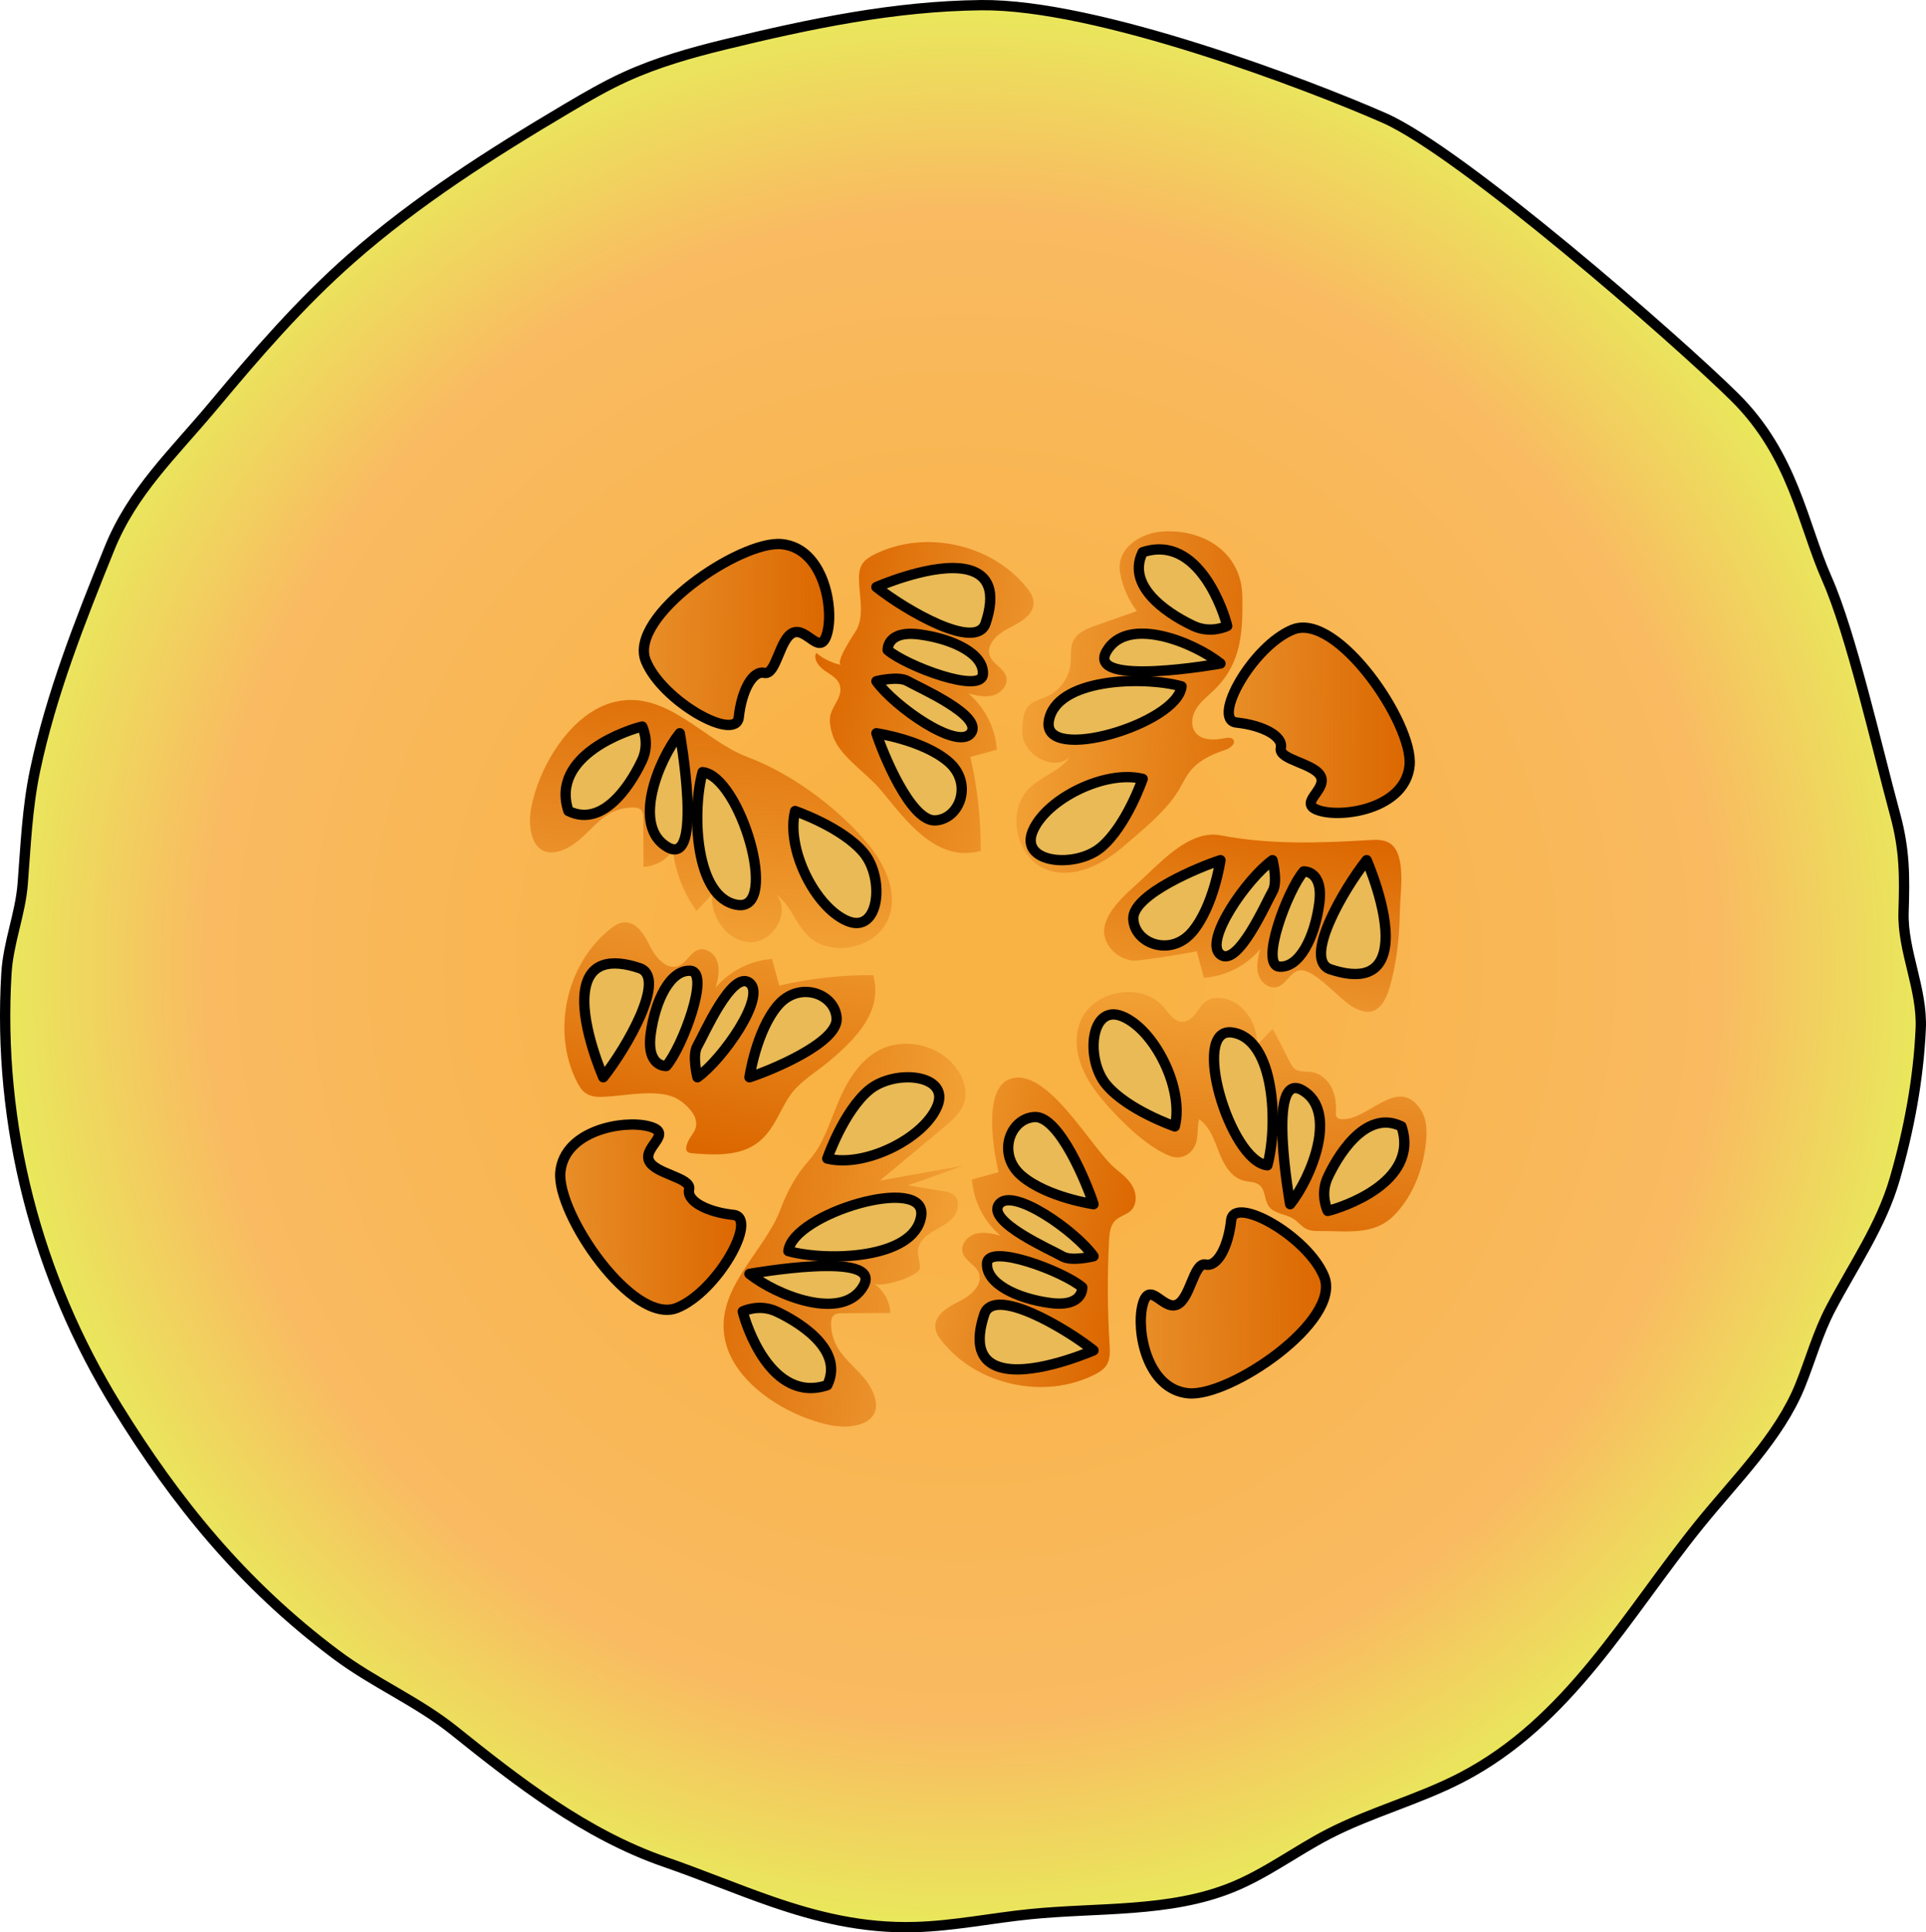 <?xml version="1.0" encoding="utf-8"?>
<!-- Generator: Adobe Illustrator 22.0.0, SVG Export Plug-In . SVG Version: 6.00 Build 0)  -->
<svg version="1.1" id="Layer_1" xmlns="http://www.w3.org/2000/svg" xmlns:xlink="http://www.w3.org/1999/xlink" x="0px" y="0px"
	 width="187.044px" height="187.676px" viewBox="0 0 187.044 187.676" enable-background="new 0 0 187.044 187.676"
	 xml:space="preserve">
<g>
	<radialGradient id="SVGID_1_" cx="93.522" cy="93.838" r="93.18" gradientUnits="userSpaceOnUse">
		<stop  offset="0.218" style="stop-color:#F9B244"/>
		<stop  offset="0.787" style="stop-color:#F9BA61"/>
		<stop  offset="1" style="stop-color:#E9E85C"/>
	</radialGradient>
	<path fill="url(#SVGID_1_)" d="M74.959,184.685c4.363,1.505,8.835,2.626,13.934,2.477c3.748-0.109,7.448-0.88,11.182-1.255
		c6.58-0.661,13.488-0.137,19.552-2.591c3.35-1.356,6.193-3.534,9.378-5.181c4.111-2.126,8.742-3.341,12.853-5.466
		c10.544-5.45,16.115-15.878,23.213-24.652c3.462-4.28,7.723-8.446,9.743-13.431c1.018-2.511,1.718-5.121,2.998-7.543
		c2.224-4.212,4.896-8.021,6.207-12.568c1.377-4.773,2.288-9.649,2.513-14.548c0.178-3.884-1.787-7.569-1.667-11.341
		c0.109-3.436,0.122-6.005-0.812-9.445c-1.808-6.658-4.276-17.601-6.639-22.939s-3.25-11.986-8.957-17.634
		c-5.707-5.648-26.569-23.826-34.014-27.103C126.999,8.188,106.526,0.38,95.29,0.501c-8.457,0.092-16.653,1.813-24.862,3.81
		c-3.308,0.805-6.6,1.74-9.662,3.135c-1.964,0.895-3.817,1.972-5.654,3.06c-7.409,4.388-14.686,9.031-21.006,14.595
		c-4.954,4.361-9.188,9.273-13.323,14.23c-3.987,4.78-7.89,8.347-10.163,13.965C7.77,60.338,4.962,67.442,3.414,74.78
		c-0.782,3.709-0.915,7.334-1.209,11.065c-0.231,2.942-1.401,5.678-1.581,8.69c-0.876,14.675,2.899,29.428,10.779,42.162
		c5.658,9.143,12.096,17.149,21.218,23.988c3.734,2.799,7.886,4.516,11.499,7.413c6.109,4.898,12.713,10.064,20.444,12.737
		C68.132,182.067,71.511,183.496,74.959,184.685z"/>
	<linearGradient id="SVGID_2_" gradientUnits="userSpaceOnUse" x1="112.171" y1="72.154" x2="79.569" y2="64.909">
		<stop  offset="0" style="stop-color:#D86700;stop-opacity:0"/>
		<stop  offset="1" style="stop-color:#DC6700"/>
	</linearGradient>
	<path fill="url(#SVGID_2_)" d="M82.675,73.966c-0.555-0.542-1.057-1.099-1.413-1.691c-0.416-0.693-0.744-1.807-0.651-2.609
		c0.125-1.08,1.325-2.01,0.933-3.161c-0.221-0.65-0.907-0.993-1.472-1.385c-0.564-0.392-1.096-1.085-0.812-1.711
		c0.706,0.587,1.558,0.996,2.457,1.181c-0.756-0.155,1.393-3.261,1.505-3.485c0.638-1.272,0.312-2.873,0.225-4.281
		c-0.044-0.708-0.082-1.473,0.306-2.066c0.277-0.425,0.733-0.695,1.187-0.922c4.864-2.429,11.333-1.02,14.745,3.213
		c0.331,0.411,0.646,0.873,0.684,1.399c0.088,1.225-1.251,1.989-2.352,2.534c-1.1,0.545-2.331,1.622-1.872,2.761
		c0.317,0.788,1.34,1.15,1.57,1.967c0.222,0.788-0.463,1.6-1.252,1.822c-0.789,0.222-1.627,0.019-2.421-0.183
		c1.601,1.353,2.624,3.37,2.77,5.461c-0.861,0.235-1.721,0.469-2.582,0.704c0.696,2.987,1.035,6.058,1.007,9.125
		c-4.266,1.197-7.261-2.955-9.607-5.809C84.825,75.849,83.665,74.932,82.675,73.966z"/>
	<linearGradient id="SVGID_3_" gradientUnits="userSpaceOnUse" x1="68.496" y1="100.694" x2="69.688" y2="63.319">
		<stop  offset="0" style="stop-color:#D86700;stop-opacity:0"/>
		<stop  offset="1" style="stop-color:#DC6700"/>
	</linearGradient>
	<path fill="url(#SVGID_3_)" d="M52.196,76.258c-0.269,0.748-0.474,1.487-0.606,2.188c-0.445,2.359,0.3,5.326,3.25,4.031
		c2.477-1.087,3.326-4,6.603-4.05c0.291-0.004,0.61,0.034,0.81,0.245c0.209,0.22,0.222,0.555,0.224,0.859
		c0.007,1.551,0.014,3.102,0.021,4.652c1.131-0.042,2.227-0.657,2.852-1.601c0.242,2.115,1.042,4.164,2.297,5.883
		c0.499-0.53,0.998-1.06,1.497-1.59c-0.156,2.211,1.515,4.58,3.731,4.628s3.978-2.963,2.505-4.619
		c1.341,0.945,1.845,2.696,2.974,3.886c2.268,2.392,6.997,1.323,8.016-1.812c0.824-2.534-0.577-5.261-2.317-7.278
		c-2.94-3.408-7.263-6.575-11.479-8.162c-4.205-1.584-7.732-6.416-12.674-5.39C56.29,68.878,53.49,72.669,52.196,76.258z"/>
	
		<linearGradient id="SVGID_4_" gradientUnits="userSpaceOnUse" x1="8117.769" y1="-5059.041" x2="8083.641" y2="-5066.624" gradientTransform="matrix(4.489700e-11 -1 1 4.489700e-11 5133.495 8194.897)">
		<stop  offset="0" style="stop-color:#D86700;stop-opacity:0"/>
		<stop  offset="1" style="stop-color:#DC6700"/>
	</linearGradient>
	<path fill="url(#SVGID_4_)" d="M76.195,107.254c-0.749,1.34-1.321,2.758-2.633,3.742c-1.745,1.308-4.135,1.192-6.309,1.018
		c-0.207-0.017-0.445-0.051-0.556-0.226c-0.065-0.102-0.07-0.231-0.053-0.351c0.163-1.172,1.331-1.541,0.86-2.88
		c-0.261-0.743-1.234-1.62-1.946-1.947c-1.805-0.83-4.681-0.221-6.572-0.105c-0.708,0.044-1.473,0.082-2.066-0.306
		c-0.425-0.277-0.695-0.733-0.922-1.187c-2.429-4.864-1.02-11.333,3.213-14.745c0.411-0.331,0.873-0.646,1.399-0.684
		c1.225-0.088,1.989,1.251,2.534,2.352s1.622,2.331,2.761,1.872c0.788-0.317,1.15-1.34,1.967-1.57
		c0.788-0.222,1.6,0.463,1.822,1.252c0.222,0.789,0.019,1.627-0.183,2.421c1.353-1.601,3.37-2.624,5.461-2.77
		c0.235,0.861,0.469,1.721,0.704,2.582c2.987-0.696,6.058-1.035,9.125-1.007c0.991,3.532-1.783,6.249-4.241,8.323
		c-1.244,1.049-2.963,2.045-3.876,3.411C76.508,106.71,76.348,106.98,76.195,107.254z"/>
	
		<linearGradient id="SVGID_5_" gradientUnits="userSpaceOnUse" x1="8074.39" y1="-5031.411" x2="8075.549" y2="-5067.722" gradientTransform="matrix(4.489700e-11 -1 1 4.489700e-11 5133.495 8194.897)">
		<stop  offset="0" style="stop-color:#D86700;stop-opacity:0"/>
		<stop  offset="1" style="stop-color:#DC6700"/>
	</linearGradient>
	<path fill="url(#SVGID_5_)" d="M78.541,137.825c0.748,0.269,1.487,0.474,2.188,0.606c2.359,0.445,5.326-0.3,4.031-3.25
		c-1.087-2.477-4-3.326-4.05-6.603c-0.004-0.291,0.034-0.61,0.245-0.81c0.22-0.209,0.555-0.222,0.859-0.224
		c1.551-0.007,3.102-0.014,4.652-0.021c-0.042-1.131-0.657-2.227-1.601-2.852c0.631,0.418,4.445-0.683,4.478-1.539
		c0.021-0.563-0.244-1.111-0.201-1.673c0.062-0.81,0.74-1.433,1.435-1.855c0.695-0.422,1.475-0.751,1.999-1.372
		c0.524-0.621,0.666-1.676,0.032-2.185c-0.292-0.235-0.68-0.304-1.05-0.365c-1.125-0.185-2.249-0.37-3.374-0.555
		c1.776-0.635,3.552-1.271,5.328-1.906c-2.686,0.482-5.372,0.963-8.058,1.445c2.074-1.732,4.148-3.465,6.222-5.197
		c0.815-0.681,1.67-1.421,1.971-2.439c0.301-1.02-0.026-2.139-0.603-3.032c-1.597-2.474-5.213-3.374-7.783-1.936
		c-1.879,1.051-3.029,3.038-3.871,5.019c-0.825,1.939-1.4,4.019-2.81,5.61c-1.262,1.424-2.094,2.941-2.778,4.757
		c-1.584,4.205-6.416,7.732-5.39,12.674C71.161,133.731,74.951,136.531,78.541,137.825z"/>
	
		<linearGradient id="SVGID_6_" gradientUnits="userSpaceOnUse" x1="13247.062" y1="2942.258" x2="13218.722" y2="2935.96" gradientTransform="matrix(-1 0 0 -1 13328.097 3057.859)">
		<stop  offset="0" style="stop-color:#D86700;stop-opacity:0"/>
		<stop  offset="1" style="stop-color:#DC6700"/>
	</linearGradient>
	<path fill="url(#SVGID_6_)" d="M108.383,113.548c0.634,0.51,1.286,1.042,1.654,1.768c0.368,0.726,0.369,1.704-0.217,2.267
		c-0.423,0.407-1.061,0.526-1.485,0.932c-0.517,0.495-0.594,1.281-0.631,1.996c-0.17,3.34-0.153,6.69,0.053,10.028
		c0.044,0.708,0.082,1.473-0.306,2.066c-0.277,0.425-0.733,0.695-1.187,0.922c-4.864,2.429-11.333,1.02-14.745-3.213
		c-0.331-0.411-0.646-0.873-0.684-1.399c-0.088-1.225,1.251-1.989,2.352-2.534s2.331-1.622,1.872-2.761
		c-0.317-0.788-1.34-1.15-1.57-1.967c-0.222-0.788,0.463-1.6,1.252-1.822c0.789-0.222,1.627-0.019,2.421,0.183
		c-1.601-1.353-2.624-3.37-2.77-5.461c0.861-0.235,1.721-0.469,2.582-0.704c0.007-0.002-1.965-7.885,1.066-9.033
		C101.677,103.439,106.016,111.644,108.383,113.548z"/>
	
		<linearGradient id="SVGID_7_" gradientUnits="userSpaceOnUse" x1="13205.986" y1="2969.843" x2="13207.138" y2="2933.753" gradientTransform="matrix(-1 0 0 -1 13328.097 3057.859)">
		<stop  offset="0" style="stop-color:#D86700;stop-opacity:0"/>
		<stop  offset="1" style="stop-color:#DC6700"/>
	</linearGradient>
	<path fill="url(#SVGID_7_)" d="M104.833,99.458c-0.879,2.702,0.527,5.345,2.241,7.371c1.602,1.894,4.16,4.464,6.48,5.421
		c1.275,0.526,2.454-0.293,2.677-1.576c0.114-0.653,0.068-1.328,0.214-1.974c1.051,0.712,1.475,2.022,1.936,3.205
		s1.169,2.451,2.399,2.765c0.519,0.133,1.114,0.089,1.529,0.428c0.598,0.488,0.47,1.463,0.926,2.084
		c0.534,0.726,1.626,0.708,2.384,1.195c0.449,0.288,0.775,0.752,1.254,0.985c0.42,0.204,0.906,0.206,1.372,0.202
		c2.644-0.023,5.19,0.462,7.161-1.544c1.578-1.607,2.518-3.786,2.919-5.98c0.038-0.208,0.071-0.416,0.099-0.624
		c0.172-1.269,0.231-2.665-0.499-3.718c-2.254-3.247-5.076,1.196-7.655,0.994c-0.151-0.012-0.313-0.044-0.416-0.155
		c-0.132-0.142-0.124-0.361-0.115-0.555c0.041-0.873-0.082-1.776-0.522-2.531c-0.44-0.754-1.238-1.334-2.111-1.355
		c-1.317-0.031-1.48-0.185-2.005-1.258c-0.115-0.234-1.473-2.964-1.546-2.887c-0.499,0.53-0.998,1.06-1.497,1.59
		c0.156-2.211-1.515-4.58-3.731-4.628c-1.83-0.039-1.763,1.565-2.926,2.176c-1.187,0.624-1.9-0.755-2.555-1.445
		C110.579,95.255,105.852,96.324,104.833,99.458z"/>
	
		<linearGradient id="SVGID_8_" gradientUnits="userSpaceOnUse" x1="5246.076" y1="8073.466" x2="5218.428" y2="8067.322" gradientTransform="matrix(-4.489700e-11 1 -1 -4.489700e-11 8191.354 -5138.514)">
		<stop  offset="0" style="stop-color:#D86700;stop-opacity:0"/>
		<stop  offset="1" style="stop-color:#DC6700"/>
	</linearGradient>
	<path fill="url(#SVGID_8_)" d="M116.085,81.416c0.794-0.315,1.614-0.447,2.448-0.285c4.664,0.905,9.587,0.761,14.375,0.465
		c0.708-0.044,1.472-0.082,2.066,0.306c1.636,1.067,1.005,4.785,0.977,6.488c-0.043,2.564-0.288,5.14-1.024,7.606
		c-0.305,1.022-0.899,2.187-1.963,2.271c-0.452,0.036-0.89-0.143-1.308-0.318c-1.441-0.604-4.181-4.253-5.668-3.655
		c-0.788,0.317-1.15,1.34-1.967,1.57c-0.788,0.222-1.6-0.463-1.822-1.252c-0.222-0.789-0.019-1.627,0.183-2.421
		c-1.353,1.601-3.37,2.624-5.461,2.77c-0.235-0.861-0.469-1.721-0.704-2.582c0.016,0.06-5.479,0.972-6.137,0.923
		c-1.447-0.108-2.899-1.385-2.852-2.925c0.053-1.746,2.072-3.521,3.269-4.594C112.006,84.431,113.951,82.262,116.085,81.416z"/>
	
		<linearGradient id="SVGID_9_" gradientUnits="userSpaceOnUse" x1="5206.137" y1="8100.466" x2="5207.22" y2="8066.511" gradientTransform="matrix(-4.489700e-11 1 -1 -4.489700e-11 8191.354 -5138.514)">
		<stop  offset="0" style="stop-color:#D86700;stop-opacity:0"/>
		<stop  offset="1" style="stop-color:#DC6700"/>
	</linearGradient>
	<path fill="url(#SVGID_9_)" d="M115.906,69.398c0.071-0.212,0.169-0.415,0.287-0.599c0.443-0.692,1.114-1.199,1.703-1.771
		c2.68-2.606,2.797-5.609,2.756-9.071c-0.049-4.197-3.604-6.566-7.706-6.338c-2.184,0.121-4.596,1.655-4.164,4.035
		c0.242,1.336,0.804,2.613,1.625,3.694c-1.324,0.466-2.647,0.931-3.971,1.397c-0.863,0.304-1.81,0.679-2.206,1.504
		c-0.324,0.673-0.188,1.466-0.26,2.21c-0.125,1.298-0.952,2.507-2.116,3.095c-0.56,0.283-1.19,0.431-1.708,0.786
		c-0.815,0.558-0.843,1.78-0.863,2.687c-0.048,2.216,2.963,3.978,4.619,2.505c-0.945,1.341-2.696,1.845-3.886,2.974
		c-2.392,2.268-1.323,6.997,1.812,8.016c2.534,0.824,5.261-0.577,7.278-2.317c1.722-1.485,3.942-3.262,5.184-5.178
		c0.451-0.696,0.772-1.477,1.29-2.125c0.838-1.048,2.113-1.649,3.39-2.06c0.489-0.157,1.109-0.638,0.779-1.031
		c-0.18-0.214-0.514-0.173-0.788-0.118c-1.018,0.206-2.269,0.258-2.884-0.579C115.719,70.627,115.711,69.981,115.906,69.398z"/>
	<path fill="none" stroke="#000000" stroke-miterlimit="10" d="M74.959,184.685c4.363,1.505,8.835,2.626,13.934,2.477
		c3.748-0.109,7.448-0.88,11.182-1.255c6.58-0.661,13.488-0.137,19.552-2.591c3.35-1.356,6.193-3.534,9.378-5.181
		c4.111-2.126,8.742-3.341,12.853-5.466c10.544-5.45,16.115-15.878,23.213-24.652c3.462-4.28,7.723-8.446,9.743-13.431
		c1.018-2.511,1.718-5.121,2.998-7.543c2.224-4.212,4.896-8.021,6.207-12.568c1.377-4.773,2.288-9.649,2.513-14.548
		c0.178-3.884-1.787-7.569-1.667-11.341c0.109-3.436,0.122-6.005-0.812-9.445c-1.808-6.658-4.276-17.601-6.639-22.939
		s-3.25-11.986-8.957-17.634c-5.707-5.648-26.569-23.826-34.014-27.103C126.999,8.188,106.526,0.38,95.29,0.501
		c-8.457,0.092-16.653,1.813-24.862,3.81c-3.308,0.805-6.6,1.74-9.662,3.135c-1.964,0.895-3.817,1.972-5.654,3.06
		c-7.409,4.388-14.686,9.031-21.006,14.595c-4.954,4.361-9.188,9.273-13.323,14.23c-3.987,4.78-7.89,8.347-10.163,13.965
		C7.77,60.338,4.962,67.442,3.414,74.78c-0.782,3.709-0.915,7.334-1.209,11.065c-0.231,2.942-1.401,5.678-1.581,8.69
		c-0.876,14.675,2.899,29.428,10.779,42.162c5.658,9.143,12.096,17.149,21.218,23.988c3.734,2.799,7.886,4.516,11.499,7.413
		c6.109,4.898,12.713,10.064,20.444,12.737C68.132,182.067,71.511,183.496,74.959,184.685z"/>
	<linearGradient id="SVGID_10_" gradientUnits="userSpaceOnUse" x1="119.329" y1="69.957" x2="136.907" y2="69.957">
		<stop  offset="0.011" style="stop-color:#D86700;stop-opacity:0.5"/>
		<stop  offset="1" style="stop-color:#DC6700"/>
	</linearGradient>
	<path fill="url(#SVGID_10_)" stroke="#000000" stroke-miterlimit="10" d="M125.56,61.146c-3.917,1.583-7.946,8.771-5.471,9.031
		c2.475,0.261,4.559,1.303,4.298,2.475c-0.261,1.172,3.387,1.48,3.908,2.824c0.521,1.344-2.475,2.647,0,3.298
		c2.475,0.651,8.206-0.391,8.597-4.429C137.283,70.308,129.859,59.41,125.56,61.146z"/>
	<linearGradient id="SVGID_11_" gradientUnits="userSpaceOnUse" x1="110.787" y1="126.548" x2="128.781" y2="126.548">
		<stop  offset="0.011" style="stop-color:#D86700;stop-opacity:0.5"/>
		<stop  offset="1" style="stop-color:#DC6700"/>
	</linearGradient>
	<path fill="url(#SVGID_11_)" stroke="#000000" stroke-miterlimit="10" d="M128.595,123.99c-1.583-3.917-8.771-7.946-9.031-5.471
		c-0.261,2.475-1.303,4.559-2.475,4.298c-1.172-0.261-1.48,3.387-2.824,3.908c-1.344,0.521-2.647-2.475-3.298,0
		c-0.651,2.475,0.391,8.206,4.429,8.597C119.433,135.713,130.331,128.289,128.595,123.99z"/>
	<linearGradient id="SVGID_12_" gradientUnits="userSpaceOnUse" x1="54.404" y1="118.214" x2="71.982" y2="118.214">
		<stop  offset="0.011" style="stop-color:#D86700;stop-opacity:0.5"/>
		<stop  offset="1" style="stop-color:#DC6700"/>
	</linearGradient>
	<path fill="url(#SVGID_12_)" stroke="#000000" stroke-miterlimit="10" d="M65.751,127.025c3.917-1.583,7.946-8.771,5.471-9.031
		s-4.559-1.303-4.298-2.475c0.261-1.172-3.387-1.48-3.908-2.824s2.475-2.647,0-3.298s-8.206,0.391-8.597,4.429
		C54.028,117.863,61.452,128.762,65.751,127.025z"/>
	<linearGradient id="SVGID_13_" gradientUnits="userSpaceOnUse" x1="62.53" y1="61.623" x2="80.524" y2="61.623">
		<stop  offset="0.011" style="stop-color:#D86700;stop-opacity:0.5"/>
		<stop  offset="1" style="stop-color:#DC6700"/>
	</linearGradient>
	<path fill="url(#SVGID_13_)" stroke="#000000" stroke-miterlimit="10" d="M62.716,64.181c1.583,3.917,8.771,7.946,9.031,5.471
		c0.261-2.475,1.303-4.559,2.475-4.298c1.172,0.261,1.48-3.387,2.824-3.908c1.344-0.521,2.647,2.475,3.298,0
		c0.651-2.475-0.391-8.206-4.429-8.597C71.878,52.458,60.979,59.882,62.716,64.181z"/>
	<g>
		<path fill="#E9BA55" stroke="#000000" stroke-linecap="round" stroke-linejoin="round" stroke-miterlimit="10" d="M110.971,75.648
			c-3.647-0.912-9.378,1.954-10.681,5.08c-1.303,3.126,4.168,3.647,6.643,1.563C109.408,80.207,110.971,75.648,110.971,75.648z"/>
		<path fill="#E9BA55" stroke="#000000" stroke-linecap="round" stroke-linejoin="round" stroke-miterlimit="10" d="M114.749,66.66
			c-3.777-1.042-12.244-0.782-12.895,3.387C101.202,74.215,114.358,70.308,114.749,66.66z"/>
		<path fill="#E9BA55" stroke="#000000" stroke-linecap="round" stroke-linejoin="round" stroke-miterlimit="10" d="M118.526,64.446
			c-2.605-2.084-9.071-4.696-11.072-1.172C105.454,66.797,118.526,64.446,118.526,64.446z"/>
		<path fill="#E9BA55" stroke="#000000" stroke-linecap="round" stroke-linejoin="round" stroke-miterlimit="10" d="M119.178,60.799
			c-0.261-1.172-2.735-8.988-8.206-7.164c-1.78,3.618,3.256,6.383,4.95,7.164C117.614,61.581,119.178,60.799,119.178,60.799z"/>
		<path fill="#E9BA55" stroke="#000000" stroke-linecap="round" stroke-linejoin="round" stroke-miterlimit="10" d="M132.724,83.542
			c-2.214,2.787-6.252,9.691-3.517,10.603c2.735,0.912,5.08,0.651,5.34-2.605C134.808,88.283,132.724,83.542,132.724,83.542z"/>
		<path fill="#E9BA55" stroke="#000000" stroke-linecap="round" stroke-linejoin="round" stroke-miterlimit="10" d="M126.602,84.636
			c-1.563,1.824-4.298,9.118-2.345,9.248c1.954,0.13,3.423-2.866,3.861-6.122C128.556,84.506,126.602,84.636,126.602,84.636z"/>
		<path fill="#E9BA55" stroke="#000000" stroke-linecap="round" stroke-linejoin="round" stroke-miterlimit="10" d="M123.58,83.542
			c-2.448,1.745-6.747,7.867-5.053,9.17c1.693,1.303,4.506-5.21,5.053-6.122C124.127,85.678,123.58,83.542,123.58,83.542z"/>
		<path fill="#E9BA55" stroke="#000000" stroke-linecap="round" stroke-linejoin="round" stroke-miterlimit="10" d="M118.526,83.542
			c-1.824,0.573-8.597,3.312-8.467,5.72s3.647,3.711,5.731,1.236C117.875,88.022,118.526,83.542,118.526,83.542z"/>
		<path fill="#E9BA55" stroke="#000000" stroke-linecap="round" stroke-linejoin="round" stroke-miterlimit="10" d="
			M114.093,109.402c0.912-3.647-1.954-9.378-5.08-10.681s-3.647,4.168-1.563,6.643C109.534,107.838,114.093,109.402,114.093,109.402
			z"/>
		<path fill="#E9BA55" stroke="#000000" stroke-linecap="round" stroke-linejoin="round" stroke-miterlimit="10" d="
			M123.081,113.179c1.042-3.777,0.782-12.244-3.387-12.895C115.526,99.632,119.433,112.788,123.081,113.179z"/>
		<path fill="#E9BA55" stroke="#000000" stroke-linecap="round" stroke-linejoin="round" stroke-miterlimit="10" d="
			M125.295,116.956c2.084-2.605,4.696-9.071,1.172-11.072C122.944,103.884,125.295,116.956,125.295,116.956z"/>
		<path fill="#E9BA55" stroke="#000000" stroke-linecap="round" stroke-linejoin="round" stroke-miterlimit="10" d="
			M128.942,117.608c1.172-0.261,8.988-2.735,7.164-8.206c-3.618-1.78-6.383,3.256-7.164,4.95
			C128.161,116.045,128.942,117.608,128.942,117.608z"/>
		<path fill="#E9BA55" stroke="#000000" stroke-linecap="round" stroke-linejoin="round" stroke-miterlimit="10" d="
			M106.199,131.154c-2.787-2.214-9.691-6.252-10.603-3.517c-0.912,2.735-0.651,5.08,2.605,5.34S106.199,131.154,106.199,131.154z"/>
		<path fill="#E9BA55" stroke="#000000" stroke-linecap="round" stroke-linejoin="round" stroke-miterlimit="10" d="
			M105.105,125.032c-1.824-1.563-9.118-4.298-9.248-2.345c-0.13,1.954,2.866,3.423,6.122,3.861
			C105.235,126.986,105.105,125.032,105.105,125.032z"/>
		<path fill="#E9BA55" stroke="#000000" stroke-linecap="round" stroke-linejoin="round" stroke-miterlimit="10" d="M106.199,122.01
			c-1.745-2.448-7.867-6.747-9.17-5.053s5.21,4.506,6.122,5.053C104.063,122.557,106.199,122.01,106.199,122.01z"/>
		<path fill="#E9BA55" stroke="#000000" stroke-linecap="round" stroke-linejoin="round" stroke-miterlimit="10" d="
			M106.199,116.956c-0.573-1.824-3.312-8.597-5.72-8.467s-3.711,3.647-1.236,5.731C101.719,116.305,106.199,116.956,106.199,116.956
			z"/>
		<path fill="#E9BA55" stroke="#000000" stroke-linecap="round" stroke-linejoin="round" stroke-miterlimit="10" d="M80.34,112.523
			c3.647,0.912,9.378-1.954,10.681-5.08c1.303-3.126-4.168-3.647-6.643-1.563C81.903,107.964,80.34,112.523,80.34,112.523z"/>
		<path fill="#E9BA55" stroke="#000000" stroke-linecap="round" stroke-linejoin="round" stroke-miterlimit="10" d="M76.562,121.511
			c3.777,1.042,12.244,0.782,12.895-3.387C90.109,113.956,76.953,117.863,76.562,121.511z"/>
		<path fill="#E9BA55" stroke="#000000" stroke-linecap="round" stroke-linejoin="round" stroke-miterlimit="10" d="M72.785,123.725
			c2.605,2.084,9.071,4.696,11.072,1.172C85.857,121.374,72.785,123.725,72.785,123.725z"/>
		<path fill="#E9BA55" stroke="#000000" stroke-linecap="round" stroke-linejoin="round" stroke-miterlimit="10" d="M72.133,127.372
			c0.261,1.172,2.735,8.988,8.206,7.164c1.78-3.618-3.256-6.383-4.95-7.164C73.696,126.591,72.133,127.372,72.133,127.372z"/>
		<path fill="#E9BA55" stroke="#000000" stroke-linecap="round" stroke-linejoin="round" stroke-miterlimit="10" d="M58.587,104.629
			c2.214-2.787,6.252-9.691,3.517-10.603c-2.735-0.912-5.08-0.651-5.34,2.605C56.503,99.888,58.587,104.629,58.587,104.629z"/>
		<path fill="#E9BA55" stroke="#000000" stroke-linecap="round" stroke-linejoin="round" stroke-miterlimit="10" d="M64.709,103.535
			c1.563-1.824,4.298-9.118,2.345-9.248c-1.954-0.13-3.423,2.866-3.861,6.122C62.755,103.666,64.709,103.535,64.709,103.535z"/>
		<path fill="#E9BA55" stroke="#000000" stroke-linecap="round" stroke-linejoin="round" stroke-miterlimit="10" d="M67.731,104.629
			c2.448-1.745,6.747-7.867,5.053-9.17s-4.506,5.21-5.053,6.122C67.184,102.493,67.731,104.629,67.731,104.629z"/>
		<path fill="#E9BA55" stroke="#000000" stroke-linecap="round" stroke-linejoin="round" stroke-miterlimit="10" d="M72.785,104.629
			c1.824-0.573,8.597-3.312,8.467-5.72c-0.13-2.408-3.647-3.711-5.731-1.236C73.436,100.149,72.785,104.629,72.785,104.629z"/>
		<path fill="#E9BA55" stroke="#000000" stroke-linecap="round" stroke-linejoin="round" stroke-miterlimit="10" d="M77.218,78.77
			c-0.912,3.647,1.954,9.378,5.08,10.681c3.126,1.303,3.647-4.168,1.563-6.643C81.777,80.333,77.218,78.77,77.218,78.77z"/>
		<path fill="#E9BA55" stroke="#000000" stroke-linecap="round" stroke-linejoin="round" stroke-miterlimit="10" d="M68.23,74.992
			c-1.042,3.777-0.782,12.244,3.387,12.895C75.785,88.539,71.878,75.383,68.23,74.992z"/>
		<path fill="#E9BA55" stroke="#000000" stroke-linecap="round" stroke-linejoin="round" stroke-miterlimit="10" d="M66.016,71.215
			c-2.084,2.605-4.696,9.071-1.172,11.072C68.367,84.287,66.016,71.215,66.016,71.215z"/>
		<path fill="#E9BA55" stroke="#000000" stroke-linecap="round" stroke-linejoin="round" stroke-miterlimit="10" d="M62.369,70.563
			c-1.172,0.261-8.988,2.735-7.164,8.206c3.618,1.78,6.383-3.256,7.164-4.95C63.15,72.127,62.369,70.563,62.369,70.563z"/>
		<path fill="#E9BA55" stroke="#000000" stroke-linecap="round" stroke-linejoin="round" stroke-miterlimit="10" d="M85.112,57.017
			c2.787,2.214,9.691,6.252,10.603,3.517c0.912-2.735,0.651-5.08-2.605-5.34C89.853,54.933,85.112,57.017,85.112,57.017z"/>
		<path fill="#E9BA55" stroke="#000000" stroke-linecap="round" stroke-linejoin="round" stroke-miterlimit="10" d="M86.206,63.139
			c1.824,1.563,9.118,4.298,9.248,2.345c0.13-1.954-2.866-3.423-6.122-3.861C86.075,61.185,86.206,63.139,86.206,63.139z"/>
		<path fill="#E9BA55" stroke="#000000" stroke-linecap="round" stroke-linejoin="round" stroke-miterlimit="10" d="M85.112,66.161
			c1.745,2.448,7.867,6.747,9.17,5.053s-5.21-4.506-6.122-5.053C87.248,65.614,85.112,66.161,85.112,66.161z"/>
		<path fill="#E9BA55" stroke="#000000" stroke-linecap="round" stroke-linejoin="round" stroke-miterlimit="10" d="M85.112,71.215
			c0.573,1.824,3.312,8.597,5.72,8.467c2.408-0.13,3.711-3.647,1.236-5.731C89.592,71.866,85.112,71.215,85.112,71.215z"/>
	</g>
</g>
</svg>
